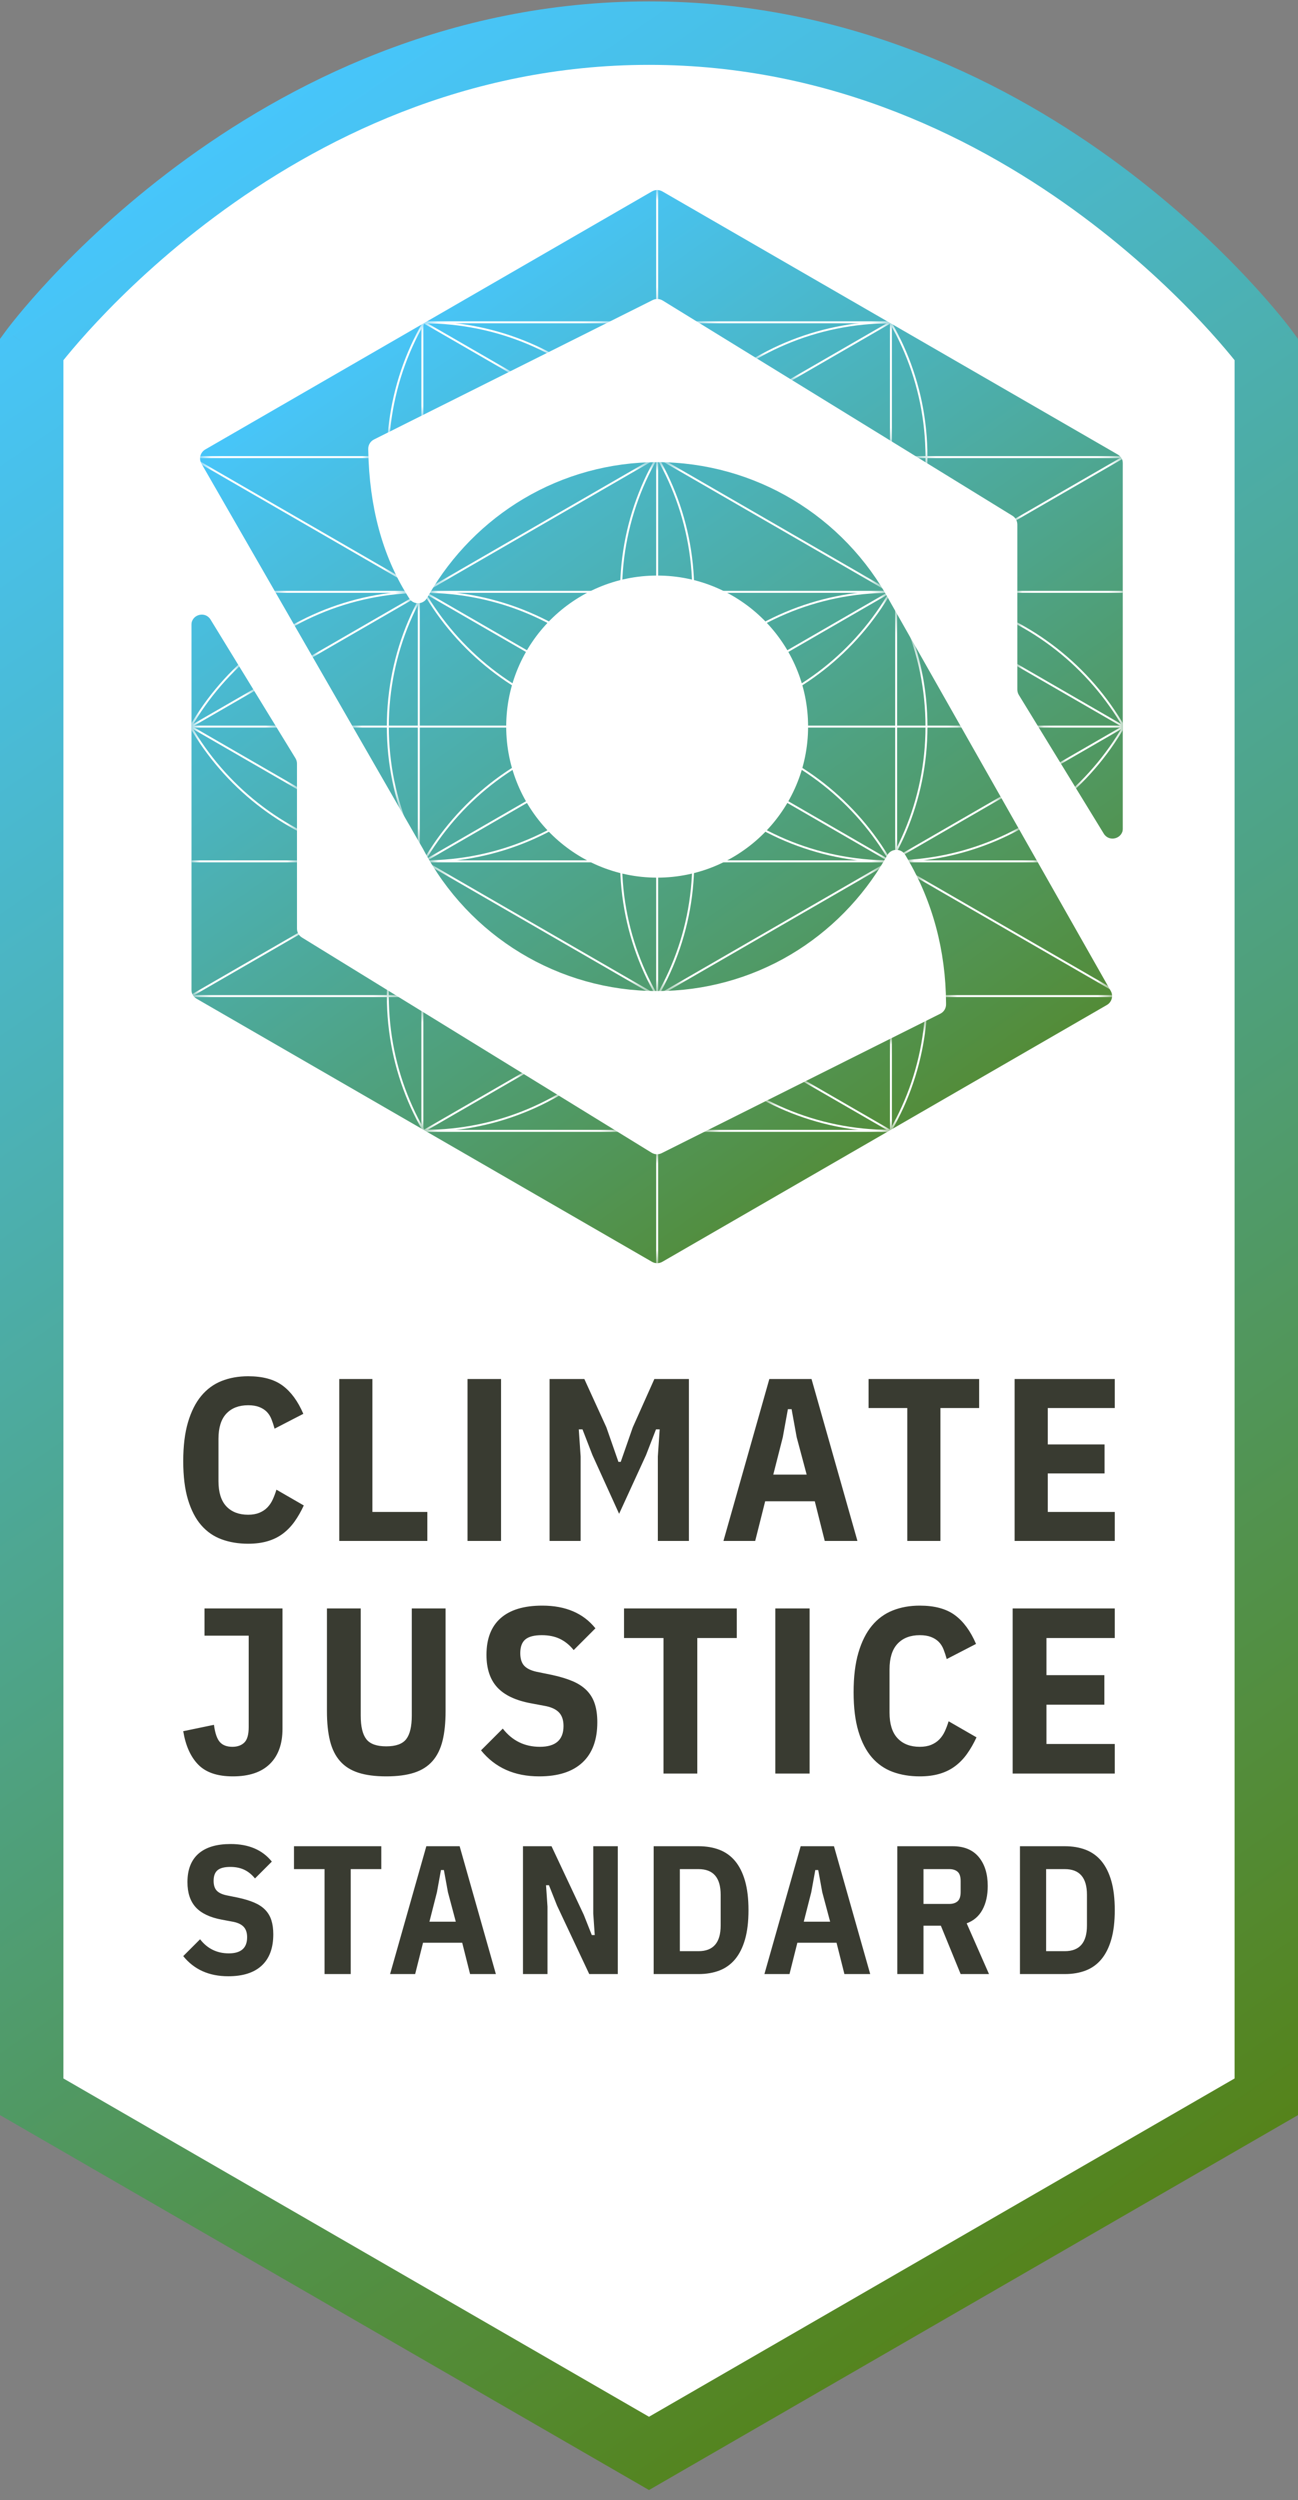<svg width="120" height="231" viewBox="0 0 120 231" fill="none" xmlns="http://www.w3.org/2000/svg">
<rect x="0" y="0" width="120" height="231" fill="#808080" stroke="none"/>
<g style="mix-blend-mode:darken">
<path d="M117.069 32.274V193.723L60 226.671L2.931 193.723V32.274C2.931 32.274 24.403 3.06 60 3.06C95.597 3.06 117.069 32.274 117.069 32.274Z" fill="white"/>
</g>
<path fill-rule="evenodd" clip-rule="evenodd" d="M5.863 33.28V192.03L60 223.286L114.137 192.03V33.28C114.041 33.16 113.932 33.026 113.812 32.88C113.192 32.126 112.256 31.033 111.02 29.715C108.544 27.075 104.876 23.547 100.134 20.019C90.636 12.954 76.97 5.992 60 5.992C43.03 5.992 29.364 12.954 19.866 20.019C15.124 23.547 11.456 27.075 8.98 29.715C7.744 31.033 6.808 32.126 6.188 32.88C6.068 33.026 5.959 33.16 5.863 33.28ZM117.069 32.274L119.431 30.538L120 31.312V195.415L60 230.056L0 195.415V31.312L0.569 30.538L2.931 32.274C0.569 30.538 0.57 30.537 0.571 30.536L0.573 30.533L0.579 30.525L0.596 30.502C0.61 30.483 0.63 30.457 0.654 30.424C0.703 30.359 0.774 30.267 0.865 30.149C1.047 29.914 1.312 29.579 1.659 29.157C2.352 28.314 3.372 27.124 4.705 25.704C7.367 22.866 11.292 19.091 16.367 15.315C26.504 7.774 41.373 0.129 60 0.129C78.627 0.129 93.496 7.774 103.633 15.315C108.708 19.091 112.633 22.866 115.295 25.704C116.628 27.124 117.648 28.314 118.341 29.157C118.688 29.579 118.953 29.914 119.135 30.149C119.226 30.267 119.297 30.359 119.346 30.424C119.37 30.457 119.39 30.483 119.404 30.502L119.421 30.525L119.427 30.533L119.429 30.536C119.43 30.537 119.431 30.538 117.069 32.274Z" fill="url(#paint0_linear_2294_4087)"/>
<path d="M26.117 148.606V159.728C26.117 161.126 25.727 162.208 24.948 162.973C24.169 163.737 23.029 164.12 21.528 164.12C20.101 164.12 19.034 163.758 18.328 163.036C17.621 162.314 17.159 161.283 16.94 159.946L19.78 159.356C19.882 160.129 20.065 160.66 20.327 160.951C20.589 161.243 20.975 161.388 21.485 161.388C21.951 161.388 22.318 161.257 22.588 160.995C22.858 160.731 22.992 160.257 22.992 159.571V151.119H18.906V148.606L26.117 148.606ZM33.349 148.606V158.504C33.349 159.509 33.52 160.234 33.863 160.678C34.205 161.123 34.821 161.345 35.709 161.345C36.598 161.345 37.213 161.123 37.556 160.678C37.898 160.234 38.069 159.509 38.069 158.504V148.606H41.194V158.089C41.194 159.167 41.099 160.085 40.91 160.842C40.72 161.6 40.411 162.223 39.981 162.71C39.551 163.199 38.987 163.555 38.288 163.781C37.588 164.007 36.729 164.12 35.709 164.12C34.69 164.12 33.83 164.007 33.131 163.781C32.432 163.555 31.867 163.199 31.438 162.71C31.008 162.223 30.698 161.6 30.509 160.842C30.32 160.085 30.225 159.167 30.225 158.089V148.606H33.349ZM49.847 164.12C47.56 164.12 45.768 163.319 44.471 161.716L46.482 159.706C47.356 160.828 48.499 161.388 49.913 161.388C51.369 161.388 52.097 160.748 52.097 159.466C52.097 158.941 51.966 158.534 51.704 158.242C51.442 157.951 51.034 157.747 50.481 157.63L49.082 157.368C47.669 157.106 46.631 156.614 45.968 155.893C45.306 155.172 44.974 154.171 44.974 152.889C44.974 151.403 45.411 150.274 46.285 149.502C47.159 148.73 48.441 148.344 50.131 148.344C52.286 148.344 53.925 149.043 55.047 150.441L53.037 152.452C52.658 151.986 52.232 151.64 51.759 151.414C51.285 151.188 50.728 151.075 50.087 151.075C49.388 151.075 48.881 151.206 48.568 151.468C48.255 151.73 48.099 152.153 48.099 152.736C48.099 153.246 48.219 153.631 48.459 153.894C48.7 154.156 49.089 154.345 49.629 154.462L51.027 154.746C51.77 154.906 52.407 155.099 52.939 155.325C53.47 155.551 53.907 155.838 54.25 156.188C54.592 156.538 54.84 156.953 54.992 157.434C55.146 157.914 55.222 158.475 55.222 159.116C55.222 160.748 54.763 161.989 53.845 162.841C52.928 163.694 51.595 164.12 49.847 164.12ZM64.465 151.337V163.858H61.34V151.337H57.691V148.606H68.114V151.337H64.465ZM71.678 163.858V148.606H74.849V163.858H71.678ZM85.033 164.12C84.116 164.12 83.282 163.981 82.531 163.705C81.781 163.428 81.14 162.983 80.608 162.372C80.077 161.76 79.661 160.959 79.363 159.968C79.064 158.978 78.915 157.769 78.915 156.341C78.915 154.913 79.064 153.694 79.363 152.681C79.661 151.669 80.077 150.842 80.608 150.201C81.14 149.56 81.781 149.09 82.531 148.792C83.282 148.493 84.116 148.344 85.033 148.344C86.403 148.344 87.484 148.637 88.278 149.222C89.072 149.807 89.724 150.694 90.234 151.883L87.524 153.282C87.437 152.961 87.338 152.663 87.23 152.386C87.12 152.109 86.971 151.876 86.781 151.687C86.592 151.498 86.355 151.348 86.071 151.239C85.787 151.13 85.441 151.075 85.033 151.075C84.159 151.075 83.475 151.338 82.979 151.865C82.484 152.392 82.237 153.182 82.237 154.235V158.229C82.237 159.282 82.484 160.072 82.979 160.598C83.475 161.125 84.159 161.388 85.033 161.388C85.441 161.388 85.794 161.327 86.093 161.203C86.391 161.079 86.643 160.911 86.847 160.7C87.051 160.489 87.218 160.241 87.35 159.957C87.48 159.673 87.597 159.364 87.699 159.029L90.278 160.514C90.015 161.083 89.724 161.591 89.403 162.039C89.083 162.487 88.715 162.866 88.3 163.177C87.885 163.488 87.407 163.722 86.869 163.881C86.33 164.04 85.718 164.12 85.033 164.12ZM93.62 163.858V148.606H103.06V151.337H96.745V154.768H102.099V157.499H96.745V161.126H103.06V163.858H93.62ZM22.941 142.626C22.041 142.626 21.223 142.49 20.487 142.219C19.751 141.948 19.123 141.512 18.601 140.912C18.079 140.311 17.672 139.526 17.379 138.554C17.086 137.583 16.94 136.397 16.94 134.996C16.94 133.596 17.086 132.4 17.379 131.406C17.672 130.413 18.079 129.603 18.601 128.974C19.123 128.345 19.751 127.884 20.487 127.591C21.223 127.299 22.041 127.152 22.941 127.152C24.284 127.152 25.345 127.439 26.124 128.013C26.902 128.587 27.542 129.458 28.042 130.624L25.384 131.996C25.299 131.681 25.202 131.389 25.095 131.117C24.988 130.846 24.841 130.617 24.656 130.431C24.47 130.246 24.238 130.099 23.959 129.992C23.681 129.884 23.341 129.831 22.941 129.831C22.084 129.831 21.412 130.09 20.926 130.606C20.441 131.123 20.198 131.898 20.198 132.93V136.848C20.198 137.881 20.441 138.656 20.926 139.172C21.412 139.689 22.084 139.947 22.941 139.947C23.341 139.947 23.688 139.886 23.981 139.765C24.273 139.644 24.52 139.479 24.72 139.272C24.92 139.065 25.084 138.822 25.213 138.543C25.341 138.265 25.456 137.961 25.556 137.632L28.085 139.09C27.828 139.647 27.542 140.146 27.228 140.585C26.913 141.024 26.552 141.396 26.145 141.701C25.738 142.006 25.27 142.236 24.741 142.392C24.212 142.548 23.613 142.626 22.941 142.626ZM31.364 142.369V127.409H34.429V139.69H39.508V142.369H31.364ZM43.222 142.369V127.409H46.322V142.369H43.222ZM60.817 134.567L60.988 132.06H60.646L59.724 134.439L57.237 139.861L54.773 134.439L53.851 132.06H53.508L53.68 134.567V142.369H50.808V127.409H54.023L56.059 131.867L57.173 135.061H57.388L58.502 131.867L60.495 127.409H63.689V142.369H60.817L60.817 134.567ZM76.248 142.369L75.326 138.704H70.74L69.818 142.369H66.882L71.125 127.409H75.026L79.27 142.369H76.248ZM73.654 132.789L73.183 130.195H72.84L72.369 132.789L71.49 136.239H74.576L73.654 132.789ZM86.943 130.088V142.369H83.878V130.088H80.299V127.409H90.522V130.088H86.943ZM93.801 142.369V127.409H103.06V130.088H96.866V133.453H102.117V136.132H96.866V139.69H103.06V142.369L93.801 142.369ZM21.103 182.588C19.332 182.588 17.944 181.968 16.94 180.726L18.497 179.17C19.174 180.039 20.059 180.473 21.154 180.473C22.282 180.473 22.846 179.976 22.846 178.984C22.846 178.577 22.744 178.262 22.542 178.036C22.338 177.81 22.022 177.652 21.594 177.562L20.511 177.359C19.416 177.156 18.613 176.775 18.099 176.217C17.586 175.658 17.329 174.883 17.329 173.89C17.329 172.739 17.668 171.865 18.344 171.267C19.022 170.669 20.014 170.37 21.323 170.37C22.992 170.37 24.262 170.911 25.131 171.994L23.574 173.551C23.28 173.19 22.95 172.923 22.584 172.748C22.217 172.573 21.785 172.485 21.289 172.485C20.748 172.485 20.355 172.587 20.113 172.79C19.87 172.993 19.749 173.32 19.749 173.771C19.749 174.166 19.843 174.465 20.029 174.668C20.215 174.871 20.516 175.018 20.934 175.108L22.017 175.328C22.593 175.453 23.086 175.602 23.498 175.777C23.909 175.952 24.248 176.174 24.513 176.445C24.778 176.716 24.97 177.037 25.088 177.41C25.207 177.782 25.266 178.216 25.266 178.713C25.266 179.976 24.911 180.938 24.2 181.598C23.489 182.258 22.457 182.588 21.103 182.588ZM32.425 172.688V182.385H30.005V172.688H27.179V170.573H35.251V172.688H32.425ZM43.459 182.385L42.731 179.491H39.109L38.382 182.385H36.063L39.414 170.573H42.494L45.844 182.385H43.459ZM41.411 174.82L41.038 172.773H40.767L40.395 174.82L39.702 177.545H42.138L41.411 174.82ZM51.496 176.056L50.752 174.177H50.481L50.616 176.157V182.385H48.349V170.573H50.989L53.967 176.902L54.712 178.78H54.983L54.847 176.801V170.573H57.115V182.385H54.475L51.496 176.056ZM60.431 170.573H64.577C65.3 170.573 65.946 170.683 66.515 170.903C67.085 171.123 67.567 171.47 67.962 171.944C68.357 172.417 68.662 173.027 68.876 173.771C69.09 174.516 69.198 175.419 69.198 176.479C69.198 177.54 69.09 178.442 68.876 179.186C68.662 179.931 68.357 180.54 67.962 181.014C67.567 181.488 67.085 181.835 66.515 182.055C65.946 182.275 65.3 182.385 64.577 182.385H60.431V170.573ZM64.577 180.27C65.942 180.27 66.625 179.48 66.625 177.9V175.057C66.625 173.478 65.942 172.688 64.577 172.688H62.852V180.27H64.577ZM78.065 182.385L77.338 179.491H73.716L72.989 182.385H70.67L74.021 170.573H77.101L80.451 182.385H78.065ZM76.018 174.82L75.645 172.773H75.374L75.002 174.82L74.309 177.545H76.745L76.018 174.82ZM85.376 182.385H82.956V170.573H88.066C89.127 170.573 89.933 170.906 90.486 171.571C91.039 172.237 91.316 173.128 91.316 174.245C91.316 175.114 91.152 175.847 90.825 176.445C90.498 177.043 90.013 177.46 89.37 177.697L91.434 182.385H88.811L86.983 177.917H85.376L85.376 182.385ZM87.762 175.904C88.089 175.904 88.346 175.822 88.532 175.658C88.718 175.495 88.811 175.21 88.811 174.804V173.788C88.811 173.382 88.718 173.097 88.532 172.934C88.346 172.77 88.089 172.688 87.762 172.688H85.376V175.904H87.762ZM94.294 170.573H98.44C99.162 170.573 99.808 170.683 100.378 170.903C100.947 171.123 101.43 171.47 101.824 171.944C102.219 172.417 102.524 173.027 102.738 173.771C102.953 174.516 103.06 175.419 103.06 176.479C103.06 177.54 102.953 178.442 102.738 179.186C102.524 179.931 102.219 180.54 101.824 181.014C101.43 181.488 100.947 181.835 100.378 182.055C99.808 182.275 99.162 182.385 98.44 182.385H94.294V170.573ZM98.44 180.27C99.805 180.27 100.488 179.48 100.488 177.9V175.057C100.488 173.478 99.805 172.688 98.44 172.688H96.714V180.27H98.44Z" fill="#393B31"/>
<path d="M103.337 41.993L61.233 17.684C60.936 17.513 60.571 17.513 60.275 17.684L18.976 41.528C18.518 41.792 18.361 42.377 18.624 42.835L39.11 78.435L39.121 78.455C43.37 86.54 51.661 91.563 60.759 91.563C65.118 91.563 69.389 90.395 73.11 88.187C76.718 86.045 79.743 82.977 81.856 79.315L82.039 78.998C82.406 78.361 83.324 78.359 83.695 78.993L83.88 79.309C86.225 83.314 87.43 87.807 87.462 92.661L87.463 92.794C87.465 93.159 87.26 93.493 86.934 93.656L61.172 106.542C60.875 106.69 60.523 106.675 60.241 106.501L27.912 86.615C27.628 86.44 27.456 86.132 27.456 85.799V70.554C27.456 70.377 27.407 70.204 27.315 70.053L19.466 57.243C18.961 56.418 17.692 56.776 17.692 57.743V91.44C17.692 91.782 17.874 92.099 18.171 92.27L60.275 116.579C60.571 116.75 60.936 116.75 61.233 116.579L102.332 92.85C102.788 92.587 102.946 92.005 102.686 91.548L82.288 55.594C78.008 47.64 69.758 42.699 60.759 42.699C56.404 42.699 52.132 43.868 48.406 46.079C44.794 48.222 41.766 51.289 39.651 54.948L39.474 55.255C39.112 55.881 38.214 55.896 37.831 55.282L37.644 54.981C35.35 51.297 34.139 46.8 34.046 41.614L34.044 41.48C34.037 41.111 34.243 40.771 34.573 40.606L60.336 27.725C60.632 27.577 60.984 27.592 61.266 27.766L93.596 47.648C93.879 47.822 94.052 48.131 94.052 48.463V63.709C94.052 63.885 94.101 64.058 94.193 64.209L102.042 77.019C102.547 77.844 103.816 77.486 103.816 76.519V42.822C103.816 42.48 103.633 42.164 103.337 41.993ZM60.754 53.176C68.448 53.176 74.708 59.436 74.708 67.131C74.708 74.826 68.448 81.086 60.754 81.086C53.059 81.086 46.799 74.826 46.799 67.131C46.799 59.436 53.059 53.176 60.754 53.176Z" fill="url(#paint1_linear_2294_4087)"/>
<mask id="mask0_2294_4087" style="mask-type:luminance" maskUnits="userSpaceOnUse" x="17" y="17" width="87" height="100">
<path d="M17.692 91.44V57.743C17.692 56.776 18.961 56.418 19.466 57.243L27.315 70.053C27.407 70.204 27.456 70.377 27.456 70.554V85.799C27.456 86.132 27.628 86.44 27.912 86.615L60.241 106.501C60.523 106.675 60.875 106.69 61.172 106.542L86.934 93.656C87.26 93.493 87.465 93.159 87.463 92.794L87.462 92.661C87.43 87.807 86.225 83.314 83.88 79.309L83.695 78.993C83.324 78.359 82.406 78.361 82.039 78.998L81.856 79.315C79.743 82.977 76.718 86.045 73.11 88.187C69.389 90.395 65.118 91.563 60.759 91.563C51.661 91.563 43.37 86.54 39.121 78.455L39.11 78.435L18.624 42.835C18.361 42.377 18.518 41.792 18.976 41.528L60.275 17.684C60.571 17.513 60.936 17.513 61.233 17.684L103.337 41.993C103.633 42.164 103.816 42.48 103.816 42.822V76.519C103.816 77.486 102.547 77.844 102.042 77.019L94.193 64.209C94.101 64.058 94.052 63.885 94.052 63.709V48.463C94.052 48.131 93.879 47.822 93.596 47.648L61.266 27.766C60.984 27.592 60.632 27.577 60.336 27.725L34.573 40.606C34.243 40.771 34.037 41.111 34.043 41.48L34.046 41.614C34.139 46.8 35.35 51.297 37.644 54.981L37.831 55.282C38.214 55.896 39.112 55.881 39.474 55.255L39.651 54.948C41.766 51.289 44.794 48.222 48.406 46.079C52.132 43.868 56.404 42.699 60.759 42.699C69.758 42.699 78.008 47.64 82.288 55.594L102.686 91.548C102.946 92.005 102.788 92.587 102.332 92.85L61.233 116.579C60.936 116.75 60.571 116.75 60.275 116.579L18.171 92.27C17.874 92.099 17.692 91.782 17.692 91.44Z" fill="white"/>
</mask>
<g mask="url(#mask0_2294_4087)">
<path d="M60.754 92.03C74.505 92.03 85.653 80.883 85.653 67.131C85.653 53.38 74.505 42.232 60.754 42.232C47.002 42.232 35.855 53.38 35.855 67.131C35.855 80.883 47.002 92.03 60.754 92.03Z" stroke="white" stroke-width="0.183" stroke-miterlimit="10"/>
<path d="M60.754 67.131C74.505 67.131 85.653 55.983 85.653 42.232C85.653 28.48 74.505 17.332 60.754 17.332C47.002 17.332 35.855 28.48 35.855 42.232C35.855 55.983 47.002 67.131 60.754 67.131Z" stroke="white" stroke-width="0.183" stroke-miterlimit="10"/>
<path d="M60.754 116.93C74.505 116.93 85.653 105.782 85.653 92.03C85.653 78.279 74.505 67.131 60.754 67.131C47.002 67.131 35.855 78.279 35.855 92.03C35.855 105.782 47.002 116.93 60.754 116.93Z" stroke="white" stroke-width="0.183" stroke-miterlimit="10"/>
<path d="M39.191 79.581C52.942 79.581 64.09 68.433 64.09 54.681C64.09 40.93 52.942 29.782 39.191 29.782C25.439 29.782 14.291 40.93 14.291 54.681C14.291 68.433 25.439 79.581 39.191 79.581Z" stroke="white" stroke-width="0.183" stroke-miterlimit="10"/>
<path d="M82.317 104.48C96.069 104.48 107.217 93.332 107.217 79.581C107.217 65.829 96.069 54.681 82.317 54.681C68.566 54.681 57.418 65.829 57.418 79.581C57.418 93.332 68.566 104.48 82.317 104.48Z" stroke="white" stroke-width="0.183" stroke-miterlimit="10"/>
<path d="M39.191 104.48C52.942 104.48 64.09 93.332 64.09 79.581C64.09 65.829 52.942 54.681 39.191 54.681C25.439 54.681 14.291 65.829 14.291 79.581C14.291 93.332 25.439 104.48 39.191 104.48Z" stroke="white" stroke-width="0.183" stroke-miterlimit="10"/>
<path d="M82.317 79.581C96.069 79.581 107.217 68.433 107.217 54.681C107.217 40.93 96.069 29.782 82.317 29.782C68.566 29.782 57.418 40.93 57.418 54.681C57.418 68.433 68.566 79.581 82.317 79.581Z" stroke="white" stroke-width="0.183" stroke-miterlimit="10"/>
<g style="mix-blend-mode:multiply">
<path d="M60.754 54.666C67.627 54.666 73.218 60.258 73.218 67.131C73.218 74.004 67.627 79.596 60.754 79.596C53.881 79.596 48.289 74.004 48.289 67.131C48.289 60.258 53.881 54.666 60.754 54.666Z" stroke="white" stroke-width="0.183" stroke-miterlimit="10"/>
</g>
<path d="M17.627 67.131L103.88 17.333" stroke="white" stroke-width="0.183" stroke-miterlimit="10"/>
<path d="M17.627 92.03L103.88 42.232" stroke="white" stroke-width="0.183" stroke-miterlimit="10"/>
<path d="M17.627 116.929L103.88 67.131" stroke="white" stroke-width="0.183" stroke-miterlimit="10"/>
<path d="M103.88 67.131L17.627 17.333" stroke="white" stroke-width="0.183" stroke-miterlimit="10"/>
<path d="M103.88 92.03L17.627 42.232" stroke="white" stroke-width="0.183" stroke-miterlimit="10"/>
<path d="M103.88 116.929L17.627 67.131" stroke="white" stroke-width="0.183" stroke-miterlimit="10"/>
<path d="M10.956 92.03L110.552 92.03" stroke="white" stroke-width="0.183" stroke-miterlimit="10"/>
<path d="M10.956 104.48L110.552 104.48" stroke="white" stroke-width="0.183" stroke-miterlimit="10"/>
<path d="M10.956 67.131L110.552 67.131" stroke="white" stroke-width="0.183" stroke-miterlimit="10"/>
<path d="M10.956 42.232L110.552 42.232" stroke="white" stroke-width="0.183" stroke-miterlimit="10"/>
<path d="M10.956 29.778L110.552 29.778" stroke="white" stroke-width="0.183" stroke-miterlimit="10"/>
<path d="M10.956 54.681L110.552 54.681" stroke="white" stroke-width="0.183" stroke-miterlimit="10"/>
<path d="M10.956 79.581L110.552 79.581" stroke="white" stroke-width="0.183" stroke-miterlimit="10"/>
<path d="M82.365 116.929L82.365 82.468L82.849 81.892V53.176L82.365 52.371V17.333" stroke="white" stroke-width="0.183" stroke-miterlimit="10"/>
<path d="M103.88 116.929L103.88 17.333" stroke="white" stroke-width="0.183" stroke-miterlimit="10"/>
<path d="M60.754 116.929L60.754 17.333" stroke="white" stroke-width="0.183" stroke-miterlimit="10"/>
<path d="M39.047 116.929L39.047 82.454L38.717 82.123V53.393L39.047 52.707V17.333" stroke="white" stroke-width="0.183" stroke-miterlimit="10"/>
<path d="M17.627 116.929L17.627 17.333" stroke="white" stroke-width="0.183" stroke-miterlimit="10"/>
</g>
<defs>
<linearGradient id="paint0_linear_2294_4087" x1="-3.649" y1="24.895" x2="117.706" y2="201.609" gradientUnits="userSpaceOnUse">
<stop stop-color="#47C7FF"/>
<stop offset="0.998" stop-color="#558217"/>
</linearGradient>
<linearGradient id="paint1_linear_2294_4087" x1="33.511" y1="28.333" x2="95.311" y2="116.347" gradientUnits="userSpaceOnUse">
<stop stop-color="#47C7FF"/>
<stop offset="0.998" stop-color="#558217"/>
</linearGradient>
</defs>
</svg>
